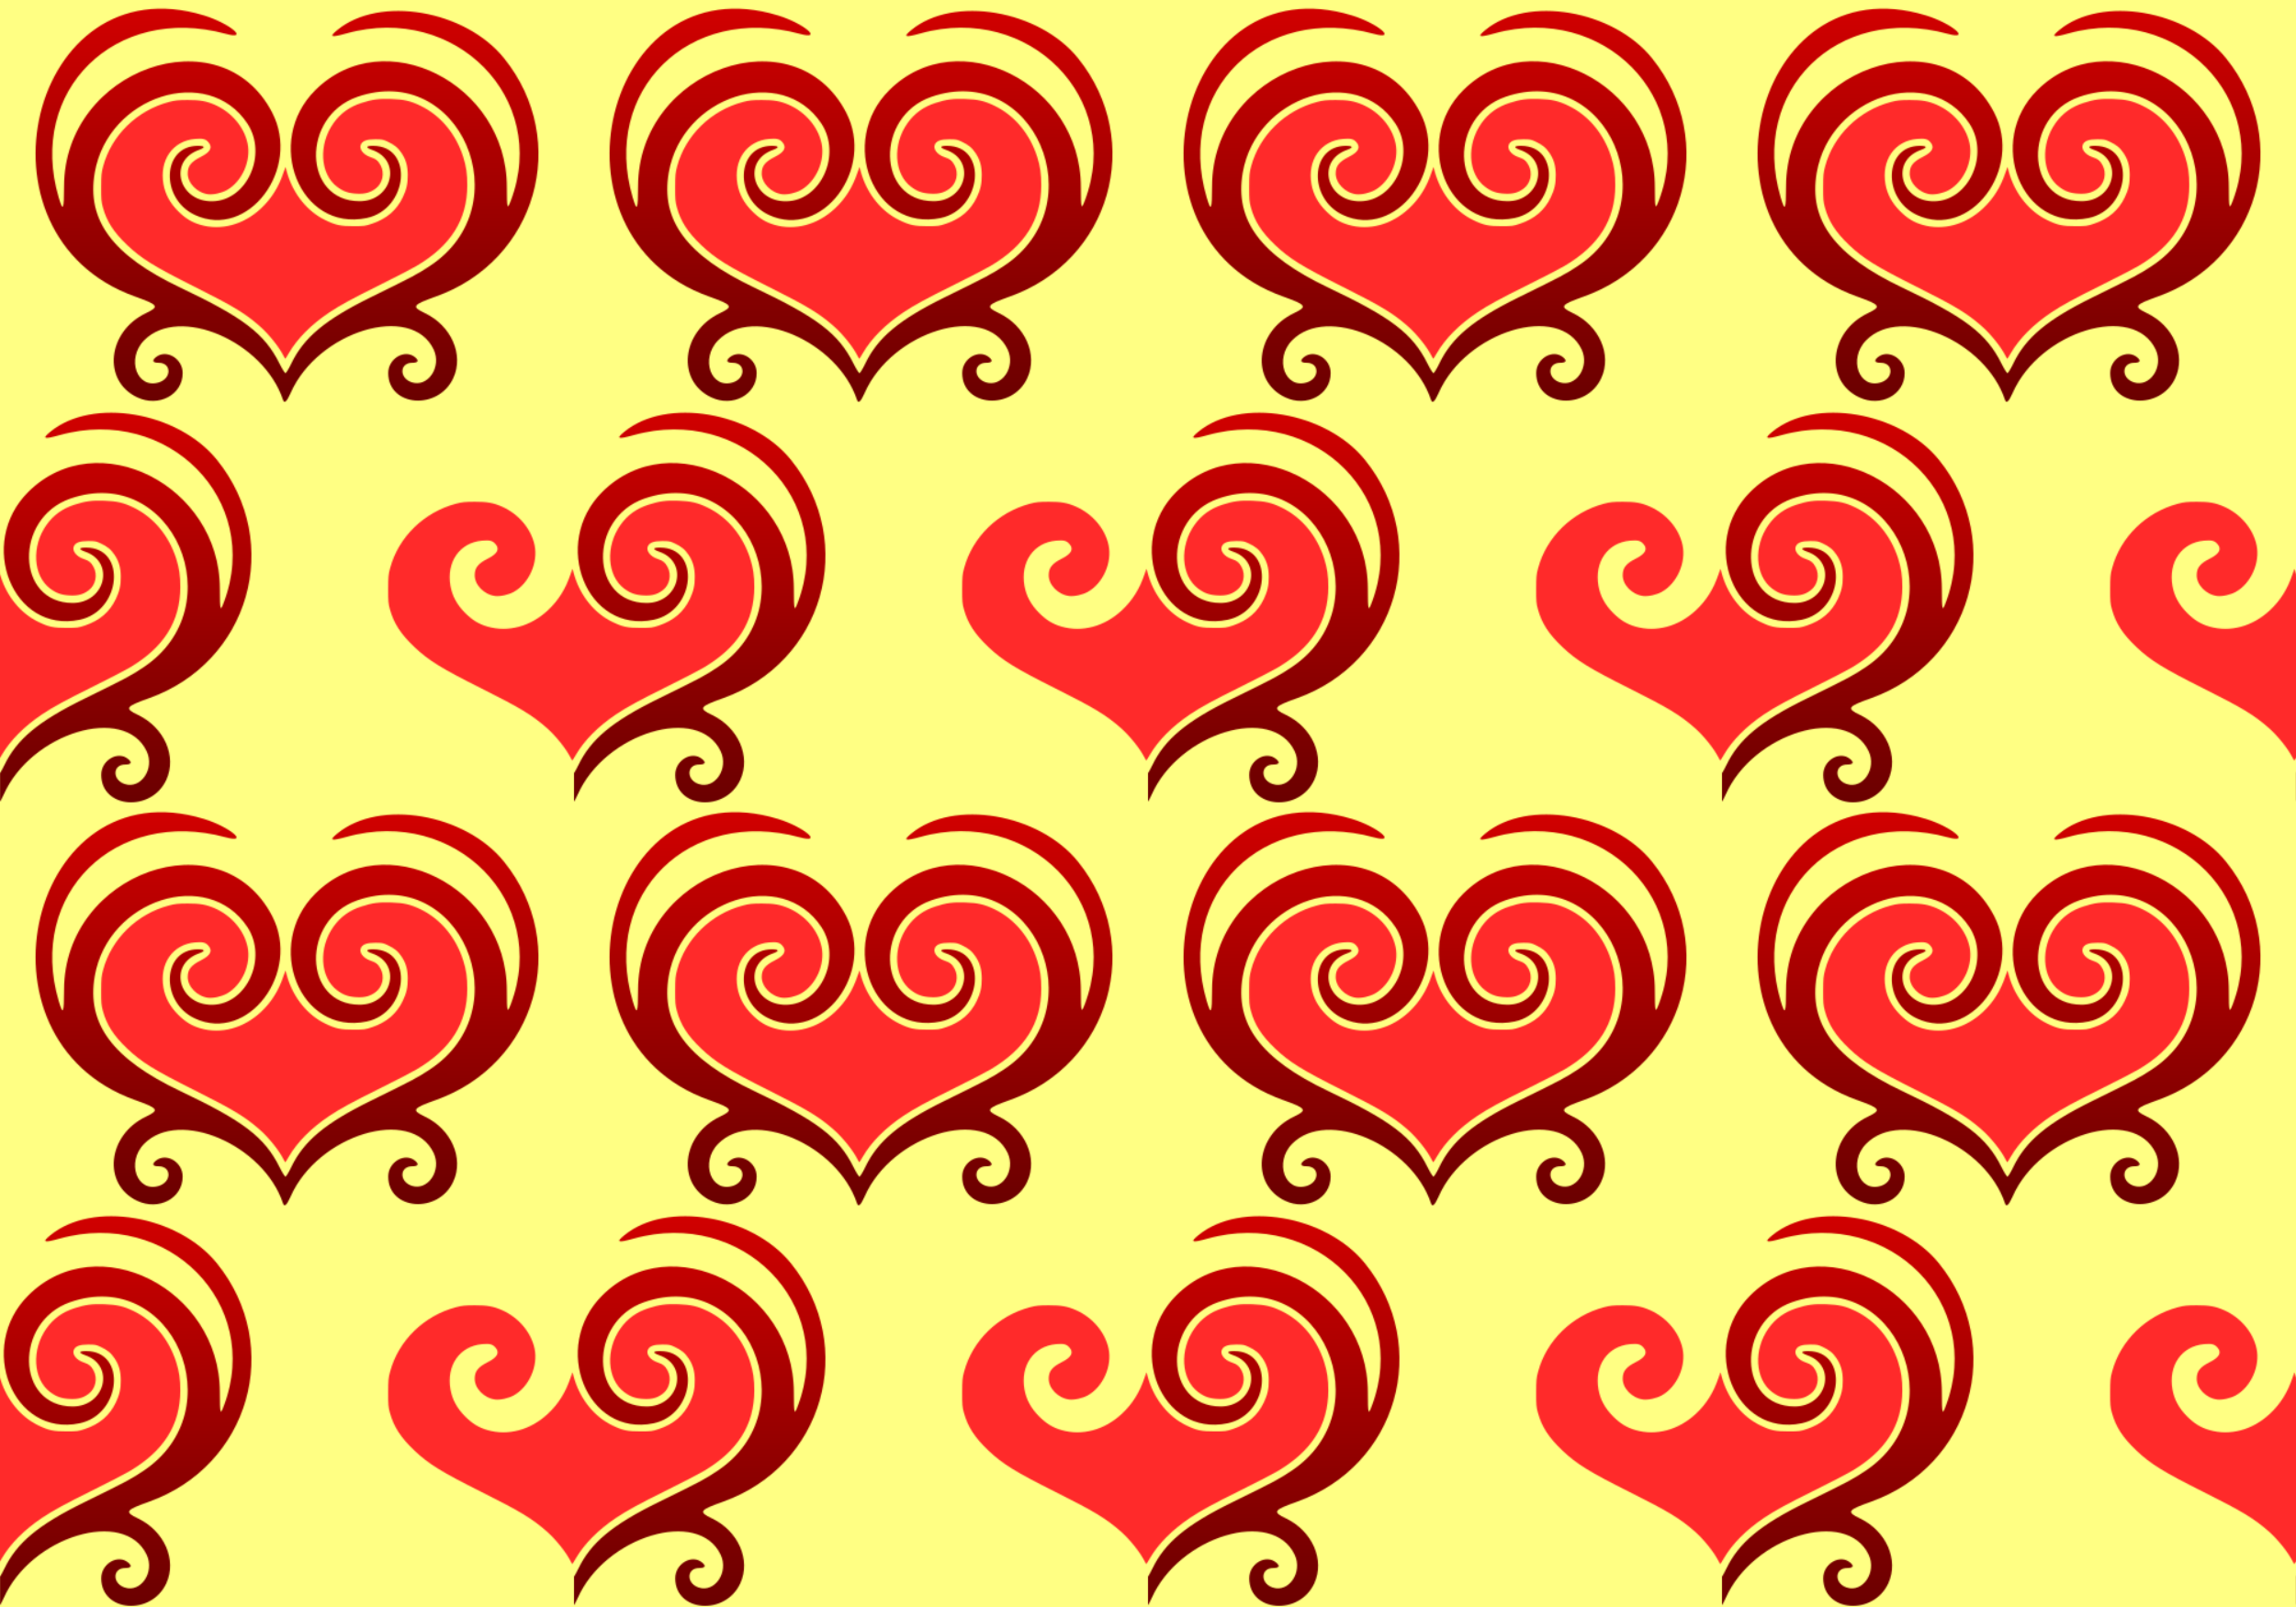 <?xml version="1.0" encoding="UTF-8" standalone="no"?>
<svg id="svg4136" xmlns:rdf="http://www.w3.org/1999/02/22-rdf-syntax-ns#" xmlns="http://www.w3.org/2000/svg" height="1400" viewBox="0 0 2000 1400" width="2e3" version="1.1" xmlns:cc="http://creativecommons.org/ns#" xmlns:xlink="http://www.w3.org/1999/xlink" xmlns:dc="http://purl.org/dc/elements/1.1/">
<defs id="defs4140">
<linearGradient id="linearGradient4274">
<stop id="stop4276" stop-color="#6a0000" offset="0"/>
<stop id="stop4278" stop-color="#d00000" offset="1"/>
</linearGradient>
<filter id="filter4270" style="color-interpolation-filters:sRGB" height="1.26" width="1.185" y="-.13" x="-.092">
<feGaussianBlur id="feGaussianBlur4272" stdDeviation="12.271"/>
</filter>
<linearGradient id="linearGradient4280" y2="1.667" xlink:href="#linearGradient4274" gradientUnits="userSpaceOnUse" x2="227.07" gradientTransform="translate(-9.06 1.942)" y1="341.43" x1="225.86"/>
<clipPath id="clipPath5447" clipPathUnits="userSpaceOnUse">
<rect id="rect5449" height="700" width="500" y="-357.55" x="219" fill="#ffff83"/>
</clipPath>
<pattern id="pattern5453" width="500" patternUnits="userSpaceOnUse" patternTransform="translate(0 700)" height="700">
<g id="g5435" transform="translate(-219 357.55)" clip-path="url(#clipPath5447)">
<rect id="rect4286" height="700" width="500" y="-357.55" x="219" fill="#ffff83"/>
<g id="g4580">
<path id="path4146" d="m215.51 340.75c-17.07-51.12-90.53-82.64-120.91-51.87-15.886 16.08-6.27 43 13.08 36.61 10.995-3.629 10.661-16.99-0.425-16.99-5.161 0-6.151-1.704-2.709-4.664 8.942-7.691 23.621 0.815 23.579 13.664-0.063 18.916-20.851 29.97-39.644 21.08-30.433-14.4-25.961-57.31 7.643-73.31 11.936-5.68 10.946-7.2-9.469-14.49-148.97-53.24-90.727-290.95 59.995-244.89 22.377 6.838 40.073 21.754 19 16.014-96.073-26.171-173.1 49.391-145.48 142.72 3.743 12.646 4.596 10.818 4.627-9.904 0.153-102.03 136.52-150.42 181.24-64.306 25.577 49.249-20.958 110.96-67.315 89.269-30.402-14.227-28.499-60.18 2.492-60.18 6.575 0 6.939 1.439 0.913 3.606-27.006 9.711-17.418 45.36 12.023 44.701 30.099-0.674 48.098-40.893 30.323-67.753-34.47-52.091-121.32-24.169-132.94 42.74-7.224 41.611 15.548 72.204 74.613 100.24 55.175 26.188 73.399 40.164 86.346 66.22 2.255 4.537 4.583 8.25 5.174 8.25 0.591 0 2.853-3.712 5.027-8.25 10.899-22.748 29.66-38.393 69.453-57.917 37.059-18.183 40.393-19.951 51.5-27.309 79.81-52.872 25.76-178.2-63.469-147.17-48.994 17.038-47.397 90.757 1.97 90.895 28.344 0.079 37.3-35.418 11.252-44.599-6.217-2.191-5.973-3.651 0.61-3.651 35.573 0 30.594 55.306-5.662 62.891-58.141 12.164-89.745-66.57-44.712-111.39 59.986-59.705 166.76-5.829 166.86 84.195 0.022 19.416 0.339 20.429 3.636 11.616 33.17-88.661-48.52-171.58-143.16-145.31-13.917 3.863-15.604 3.255-8.113-2.92 36.62-30.185 111.31-17.518 145.23 24.629 58.062 72.148 28.216 176.36-59.447 207.57-20.336 7.24-21.386 8.81-9.639 14.402 23.112 11.001 34.194 36.226 24.866 56.601-13.029 28.458-56.603 25.164-56.7-4.287-0.043-12.848 14.637-21.355 23.579-13.664 3.442 2.96 2.452 4.664-2.709 4.664-11.084 0-11.421 13.361-0.428 16.989 14.143 4.668 26.265-13.348 19.17-28.489-19.199-40.969-100.9-16.153-124.64 37.857-3.283 7.471-5.47 9.411-6.645 5.894z" fill="url(#linearGradient4280)"/>
<path id="path4174" d="m215.89 302.28c-3.97-7.82-12.99-19-20.89-25.91-12.76-11.15-23-17.32-56.69-34.19-35.02-17.54-45.97-24.31-58.429-36.14-11.876-11.27-17.972-20.73-21.301-33.04-1.31-4.843-1.483-6.934-1.45-17.474 0.035-10.82 0.202-12.577 1.735-18.254 7.292-26.993 29.435-48.614 57.333-55.983 5.362-1.416 7.693-1.66 16.289-1.699 10.676-0.049 16.315 0.946 23.663 4.177 14.538 6.393 25.459 19.268 28.501 33.599 3.211 15.13-4.776 33.18-17.99 40.659-4.563 2.583-11.945 4.232-16.376 3.659-9.572-1.238-17.797-9.627-17.777-18.13 0.016-6.539 2.933-10.189 11.641-14.568 8.444-4.246 10.404-8.481 6.035-13.042-2.398-2.503-4.771-3.027-11.238-2.481-19.501 1.645-31.275 18.515-27.553 39.475 1.55 8.73 5.669 16.35 12.61 23.327 6.365 6.399 11.967 9.841 19.63 12.061 17.956 5.201 37.486-0.07 52.61-14.197 9.13-8.528 15.458-18.603 19.712-31.38 1.038-3.117 1.903-5.172 1.922-4.568 0.02 0.605 0.796 3.517 1.724 6.472 5.496 17.486 17.449 32.04 32.288 39.315 9.442 4.629 13.577 5.529 25.24 5.497 9.171-0.026 10.048-0.142 15.856-2.098 12.871-4.334 21.509-11.746 26.927-23.104 3.209-6.727 4.36-11.922 4.301-19.415-0.062-7.886-1.61-13.35-5.383-19.001-3.139-4.701-6.107-7.159-12.029-9.964-4.078-1.931-4.947-2.099-10.903-2.099-7.323 0-10.961 1.292-12.502 4.442-1.892 3.866 1.981 8.995 8.398 11.122 4.668 1.547 6.561 3.07 8.704 7.002 3.687 6.765 1.871 15.673-4.129 20.249-4.791 3.654-9.276 4.915-16.327 4.591-7.39-0.34-11.906-1.904-17.384-6.022-14.924-11.219-16.358-36.947-3.095-55.521 6.107-8.553 13.901-14.169 24.301-17.512 9.654-3.103 15.074-3.824 26.02-3.46 11.057 0.368 16.806 1.713 25.595 5.988 17.295 8.413 30.615 24.385 36.968 44.33 2.672 8.39 3.626 14.975 3.609 24.916-0.053 29.944-14.308 52.573-44.24 70.23-4.093 2.415-18.145 9.691-31.226 16.17-24.831 12.298-35.498 18.106-45.056 24.533-15.476 10.406-27.582 22.604-34.854 35.121-1.617 2.783-3.041 5.06-3.163 5.06s-0.852-1.238-1.622-2.751z" filter="url(#filter4270)" fill="#ff2a2a"/>
</g>
<g id="g4584" transform="translate(500)">
<path id="path4586" fill="url(#linearGradient4280)" d="m215.51 340.75c-17.07-51.12-90.53-82.64-120.91-51.87-15.886 16.08-6.27 43 13.08 36.61 10.995-3.629 10.661-16.99-0.425-16.99-5.161 0-6.151-1.704-2.709-4.664 8.942-7.691 23.621 0.815 23.579 13.664-0.063 18.916-20.851 29.97-39.644 21.08-30.433-14.4-25.961-57.31 7.643-73.31 11.936-5.68 10.946-7.2-9.469-14.49-148.97-53.24-90.727-290.95 59.995-244.89 22.377 6.838 40.073 21.754 19 16.014-96.073-26.171-173.1 49.391-145.48 142.72 3.743 12.646 4.596 10.818 4.627-9.904 0.153-102.03 136.52-150.42 181.24-64.306 25.577 49.249-20.958 110.96-67.315 89.269-30.402-14.227-28.499-60.18 2.492-60.18 6.575 0 6.939 1.439 0.913 3.606-27.006 9.711-17.418 45.36 12.023 44.701 30.099-0.674 48.098-40.893 30.323-67.753-34.47-52.091-121.32-24.169-132.94 42.74-7.224 41.611 15.548 72.204 74.613 100.24 55.175 26.188 73.399 40.164 86.346 66.22 2.255 4.537 4.583 8.25 5.174 8.25 0.591 0 2.853-3.712 5.027-8.25 10.899-22.748 29.66-38.393 69.453-57.917 37.059-18.183 40.393-19.951 51.5-27.309 79.81-52.872 25.76-178.2-63.469-147.17-48.994 17.038-47.397 90.757 1.97 90.895 28.344 0.079 37.3-35.418 11.252-44.599-6.217-2.191-5.973-3.651 0.61-3.651 35.573 0 30.594 55.306-5.662 62.891-58.141 12.164-89.745-66.57-44.712-111.39 59.986-59.705 166.76-5.829 166.86 84.195 0.022 19.416 0.339 20.429 3.636 11.616 33.17-88.661-48.52-171.58-143.16-145.31-13.917 3.863-15.604 3.255-8.113-2.92 36.62-30.185 111.31-17.518 145.23 24.629 58.062 72.148 28.216 176.36-59.447 207.57-20.336 7.24-21.386 8.81-9.639 14.402 23.112 11.001 34.194 36.226 24.866 56.601-13.029 28.458-56.603 25.164-56.7-4.287-0.043-12.848 14.637-21.355 23.579-13.664 3.442 2.96 2.452 4.664-2.709 4.664-11.084 0-11.421 13.361-0.428 16.989 14.143 4.668 26.265-13.348 19.17-28.489-19.199-40.969-100.9-16.153-124.64 37.857-3.283 7.471-5.47 9.411-6.645 5.894z"/>
<path id="path4588" d="m215.89 302.28c-3.97-7.82-12.99-19-20.89-25.91-12.76-11.15-23-17.32-56.69-34.19-35.02-17.54-45.97-24.31-58.429-36.14-11.876-11.27-17.972-20.73-21.301-33.04-1.31-4.843-1.483-6.934-1.45-17.474 0.035-10.82 0.202-12.577 1.735-18.254 7.292-26.993 29.435-48.614 57.333-55.983 5.362-1.416 7.693-1.66 16.289-1.699 10.676-0.049 16.315 0.946 23.663 4.177 14.538 6.393 25.459 19.268 28.501 33.599 3.211 15.13-4.776 33.18-17.99 40.659-4.563 2.583-11.945 4.232-16.376 3.659-9.572-1.238-17.797-9.627-17.777-18.13 0.016-6.539 2.933-10.189 11.641-14.568 8.444-4.246 10.404-8.481 6.035-13.042-2.398-2.503-4.771-3.027-11.238-2.481-19.501 1.645-31.275 18.515-27.553 39.475 1.55 8.73 5.669 16.35 12.61 23.327 6.365 6.399 11.967 9.841 19.63 12.061 17.956 5.201 37.486-0.07 52.61-14.197 9.13-8.528 15.458-18.603 19.712-31.38 1.038-3.117 1.903-5.172 1.922-4.568 0.02 0.605 0.796 3.517 1.724 6.472 5.496 17.486 17.449 32.04 32.288 39.315 9.442 4.629 13.577 5.529 25.24 5.497 9.171-0.026 10.048-0.142 15.856-2.098 12.871-4.334 21.509-11.746 26.927-23.104 3.209-6.727 4.36-11.922 4.301-19.415-0.062-7.886-1.61-13.35-5.383-19.001-3.139-4.701-6.107-7.159-12.029-9.964-4.078-1.931-4.947-2.099-10.903-2.099-7.323 0-10.961 1.292-12.502 4.442-1.892 3.866 1.981 8.995 8.398 11.122 4.668 1.547 6.561 3.07 8.704 7.002 3.687 6.765 1.871 15.673-4.129 20.249-4.791 3.654-9.276 4.915-16.327 4.591-7.39-0.34-11.906-1.904-17.384-6.022-14.924-11.219-16.358-36.947-3.095-55.521 6.107-8.553 13.901-14.169 24.301-17.512 9.654-3.103 15.074-3.824 26.02-3.46 11.057 0.368 16.806 1.713 25.595 5.988 17.295 8.413 30.615 24.385 36.968 44.33 2.672 8.39 3.626 14.975 3.609 24.916-0.053 29.944-14.308 52.573-44.24 70.23-4.093 2.415-18.145 9.691-31.226 16.17-24.831 12.298-35.498 18.106-45.056 24.533-15.476 10.406-27.582 22.604-34.854 35.121-1.617 2.783-3.041 5.06-3.163 5.06s-0.852-1.238-1.622-2.751z" filter="url(#filter4270)" fill="#ff2a2a"/>
</g>
<g id="g4600" transform="translate(250,-350)">
<path id="path4602" fill="url(#linearGradient4280)" d="m215.51 340.75c-17.07-51.12-90.53-82.64-120.91-51.87-15.886 16.08-6.27 43 13.08 36.61 10.995-3.629 10.661-16.99-0.425-16.99-5.161 0-6.151-1.704-2.709-4.664 8.942-7.691 23.621 0.815 23.579 13.664-0.063 18.916-20.851 29.97-39.644 21.08-30.433-14.4-25.961-57.31 7.643-73.31 11.936-5.68 10.946-7.2-9.469-14.49-148.97-53.24-90.727-290.95 59.995-244.89 22.377 6.838 40.073 21.754 19 16.014-96.073-26.171-173.1 49.391-145.48 142.72 3.743 12.646 4.596 10.818 4.627-9.904 0.153-102.03 136.52-150.42 181.24-64.306 25.577 49.249-20.958 110.96-67.315 89.269-30.402-14.227-28.499-60.18 2.492-60.18 6.575 0 6.939 1.439 0.913 3.606-27.006 9.711-17.418 45.36 12.023 44.701 30.099-0.674 48.098-40.893 30.323-67.753-34.47-52.091-121.32-24.169-132.94 42.74-7.224 41.611 15.548 72.204 74.613 100.24 55.175 26.188 73.399 40.164 86.346 66.22 2.255 4.537 4.583 8.25 5.174 8.25 0.591 0 2.853-3.712 5.027-8.25 10.899-22.748 29.66-38.393 69.453-57.917 37.059-18.183 40.393-19.951 51.5-27.309 79.81-52.872 25.76-178.2-63.469-147.17-48.994 17.038-47.397 90.757 1.97 90.895 28.344 0.079 37.3-35.418 11.252-44.599-6.217-2.191-5.973-3.651 0.61-3.651 35.573 0 30.594 55.306-5.662 62.891-58.141 12.164-89.745-66.57-44.712-111.39 59.986-59.705 166.76-5.829 166.86 84.195 0.022 19.416 0.339 20.429 3.636 11.616 33.17-88.661-48.52-171.58-143.16-145.31-13.917 3.863-15.604 3.255-8.113-2.92 36.62-30.185 111.31-17.518 145.23 24.629 58.062 72.148 28.216 176.36-59.447 207.57-20.336 7.24-21.386 8.81-9.639 14.402 23.112 11.001 34.194 36.226 24.866 56.601-13.029 28.458-56.603 25.164-56.7-4.287-0.043-12.848 14.637-21.355 23.579-13.664 3.442 2.96 2.452 4.664-2.709 4.664-11.084 0-11.421 13.361-0.428 16.989 14.143 4.668 26.265-13.348 19.17-28.489-19.199-40.969-100.9-16.153-124.64 37.857-3.283 7.471-5.47 9.411-6.645 5.894z"/>
<path id="path4604" d="m215.89 302.28c-3.97-7.82-12.99-19-20.89-25.91-12.76-11.15-23-17.32-56.69-34.19-35.02-17.54-45.97-24.31-58.429-36.14-11.876-11.27-17.972-20.73-21.301-33.04-1.31-4.843-1.483-6.934-1.45-17.474 0.035-10.82 0.202-12.577 1.735-18.254 7.292-26.993 29.435-48.614 57.333-55.983 5.362-1.416 7.693-1.66 16.289-1.699 10.676-0.049 16.315 0.946 23.663 4.177 14.538 6.393 25.459 19.268 28.501 33.599 3.211 15.13-4.776 33.18-17.99 40.659-4.563 2.583-11.945 4.232-16.376 3.659-9.572-1.238-17.797-9.627-17.777-18.13 0.016-6.539 2.933-10.189 11.641-14.568 8.444-4.246 10.404-8.481 6.035-13.042-2.398-2.503-4.771-3.027-11.238-2.481-19.501 1.645-31.275 18.515-27.553 39.475 1.55 8.73 5.669 16.35 12.61 23.327 6.365 6.399 11.967 9.841 19.63 12.061 17.956 5.201 37.486-0.07 52.61-14.197 9.13-8.528 15.458-18.603 19.712-31.38 1.038-3.117 1.903-5.172 1.922-4.568 0.02 0.605 0.796 3.517 1.724 6.472 5.496 17.486 17.449 32.04 32.288 39.315 9.442 4.629 13.577 5.529 25.24 5.497 9.171-0.026 10.048-0.142 15.856-2.098 12.871-4.334 21.509-11.746 26.927-23.104 3.209-6.727 4.36-11.922 4.301-19.415-0.062-7.886-1.61-13.35-5.383-19.001-3.139-4.701-6.107-7.159-12.029-9.964-4.078-1.931-4.947-2.099-10.903-2.099-7.323 0-10.961 1.292-12.502 4.442-1.892 3.866 1.981 8.995 8.398 11.122 4.668 1.547 6.561 3.07 8.704 7.002 3.687 6.765 1.871 15.673-4.129 20.249-4.791 3.654-9.276 4.915-16.327 4.591-7.39-0.34-11.906-1.904-17.384-6.022-14.924-11.219-16.358-36.947-3.095-55.521 6.107-8.553 13.901-14.169 24.301-17.512 9.654-3.103 15.074-3.824 26.02-3.46 11.057 0.368 16.806 1.713 25.595 5.988 17.295 8.413 30.615 24.385 36.968 44.33 2.672 8.39 3.626 14.975 3.609 24.916-0.053 29.944-14.308 52.573-44.24 70.23-4.093 2.415-18.145 9.691-31.226 16.17-24.831 12.298-35.498 18.106-45.056 24.533-15.476 10.406-27.582 22.604-34.854 35.121-1.617 2.783-3.041 5.06-3.163 5.06s-0.852-1.238-1.622-2.751z" filter="url(#filter4270)" fill="#ff2a2a"/>
</g>
</g>
</pattern>
</defs>
<rect id="rect5451" height="1400" width="2e3" y="0" x="0" fill="url(#pattern5453)"/>
</svg>
